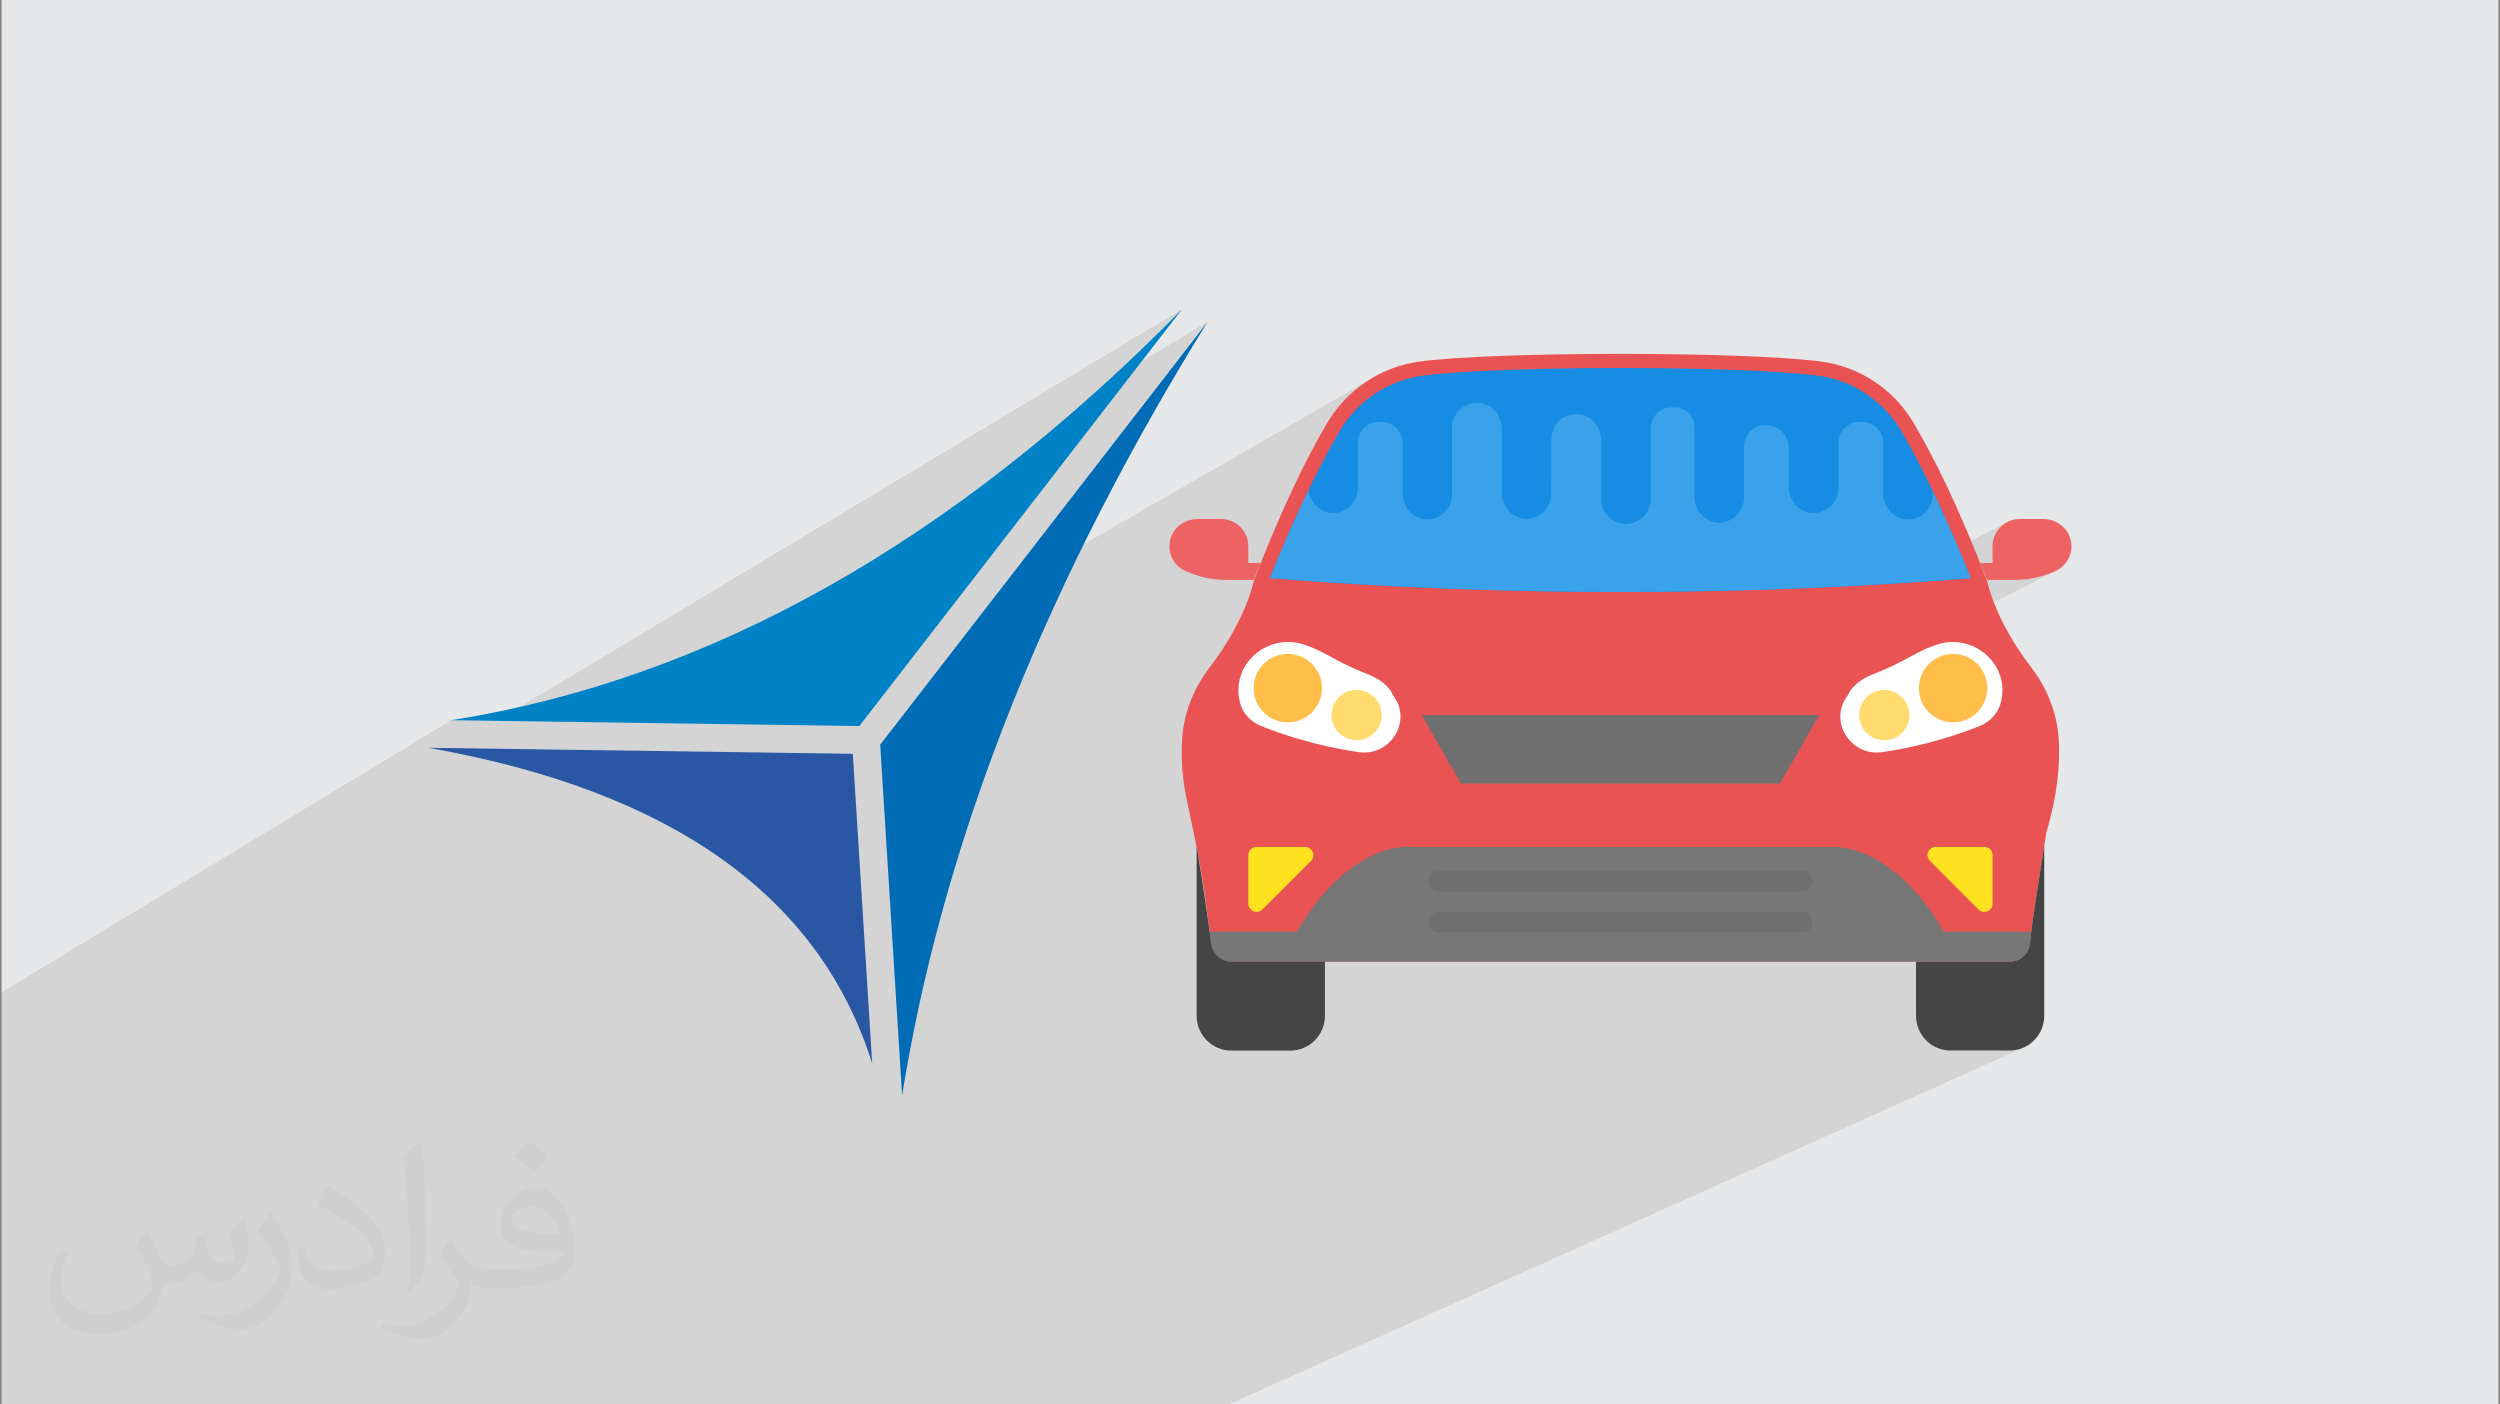 <?xml version="1.0" encoding="UTF-8"?>
<!DOCTYPE svg PUBLIC "-//W3C//DTD SVG 1.1//EN" "http://www.w3.org/Graphics/SVG/1.1/DTD/svg11.dtd">
<!-- Creator: CorelDRAW 2017 -->
<svg xmlns="http://www.w3.org/2000/svg" xml:space="preserve" width="356px" height="200px" version="1.1" style="shape-rendering:geometricPrecision; text-rendering:geometricPrecision; image-rendering:optimizeQuality; fill-rule:evenodd; clip-rule:evenodd"
viewBox="0 0 356000 200000"
 xmlns:xlink="http://www.w3.org/1999/xlink">
 <rect x="0" y="0" width="356000" height="200000" fill="#808080" stroke="none"/>
 <defs>
  <style type="text/css">
   <![CDATA[
    .fil5 {fill:#006CB5}
    .fil4 {fill:#0082C6}
    .fil7 {fill:#168DE2}
    .fil3 {fill:#2957A4}
    .fil16 {fill:#3AA2EB}
    .fil10 {fill:#454545}
    .fil14 {fill:#6F6F6F}
    .fil15 {fill:#777777}
    .fil0 {fill:#E6E7E8}
    .fil6 {fill:#E95353}
    .fil11 {fill:#ED6262}
    .fil12 {fill:#FFBD49}
    .fil13 {fill:#FFDB6F}
    .fil9 {fill:#FFE21F}
    .fil8 {fill:white}
    .fil2 {fill:#373435;fill-opacity:0.031}
    .fil1 {fill:#373435;fill-opacity:0.102}
   ]]>
  </style>
 </defs>
 <g id="Layer_x0020_1">
  <polygon class="fil0" points="220,0 355780,0 355780,200000 220,200000 "/>
  <polygon class="fil1" points="286100,74220 278840,77950 278810,77880 278190,76440 277580,75030 276960,73640 276340,72290 275730,70960 275110,69660 274490,68390 273870,67150 273250,65950 272630,64770 272010,63630 271390,62510 270770,61440 269750,59890 268560,58480 267230,57220 265770,56110 264200,55170 262530,54420 260790,53860 258980,53510 257870,53370 256630,53250 255280,53130 253810,53020 252240,52920 250580,52830 248840,52750 247020,52680 245130,52610 243180,52560 241180,52510 239140,52470 237060,52440 234960,52420 232850,52410 230720,52400 228600,52410 226480,52420 224380,52440 222310,52470 220270,52510 218270,52560 216330,52620 214440,52680 212630,52760 210890,52840 209230,52930 207670,53030 206210,53130 204860,53250 203630,53370 202520,53510 200720,53860 198970,54420 197310,55170 189260,59790 189560,59330 190160,58480 190810,57680 191490,56920 192220,56200 192990,55530 193790,54890 194620,54310 195490,53770 141880,84680 171960,45830 157500,54460 159130,52980 162220,50070 165290,47080 168350,44010 70730,102650 64250,102560 220,141300 220,143140 220,145010 220,148360 220,153180 220,166340 220,168350 220,168560 220,169430 220,170650 220,171530 220,171830 220,171970 220,171990 220,172010 220,172900 220,175220 220,175720 220,175870 220,176220 220,176530 220,176580 220,176690 220,179420 220,179800 220,179800 220,179950 220,180340 220,180740 220,181750 220,182160 220,182320 220,186300 220,186790 220,188130 220,189650 220,190920 220,192500 220,192580 220,192960 220,192980 220,195770 220,196640 220,200000 1030,200000 2720,200000 3410,200000 8740,200000 9550,200000 15270,200000 16640,200000 19280,200000 19420,200000 26680,200000 26920,200000 30820,200000 32840,200000 36850,200000 41300,200000 42490,200000 42600,200000 42730,200000 43070,200000 44350,200000 45110,200000 48690,200000 48690,200000 49700,200000 49710,200000 50470,200000 51350,200000 51960,200000 52190,200000 54580,200000 55080,200000 56110,200000 57530,200000 59890,200000 60210,200000 60320,200000 60500,200000 60510,200000 60640,200000 60900,200000 63510,200000 63980,200000 64590,200000 64630,200000 66200,200000 70050,200000 73880,200000 75140,200000 77850,200000 81180,200000 81430,200000 81840,200000 81950,200000 82460,200000 85070,200000 97460,200000 104730,200000 105020,200000 109520,200000 109730,200000 115380,200000 115650,200000 115660,200000 118760,200000 122730,200000 131440,200000 132810,200000 132810,200000 137350,200000 143710,200000 146630,200000 146700,200000 149100,200000 149650,200000 149650,200000 149690,200000 152200,200000 166440,200000 173990,200000 174950,200000 288070,149220 287140,149510 286150,149610 277790,149610 276790,149510 275860,149220 275020,148760 274290,148150 273680,147420 273220,146580 272940,145650 272830,144650 272830,143360 287260,136730 287740,136490 288160,136170 288520,135780 288800,135330 289000,134820 289100,134280 289250,132670 289250,132670 289350,131930 289470,131030 289600,130100 289740,129160 289880,128190 290030,127230 290180,126270 290320,125320 290470,124400 290610,123520 290740,122670 290870,121880 290990,121140 291100,120480 283740,123950 283740,121770 283710,121530 283650,121310 283540,121120 283400,120940 283220,120800 283020,120690 282810,120620 282570,120600 275650,120600 275290,120660 269070,123630 268740,123380 267510,122590 266360,121960 265290,121490 264320,121130 263460,120890 262720,120730 262130,120650 261690,120610 261410,120600 261320,120600 246850,120600 282440,103130 282950,102820 283420,102460 283840,102050 284200,101590 284510,101090 284760,100550 284940,99980 284950,99930 284960,99870 284980,99820 284990,99760 285000,99710 285010,99650 285020,99600 285030,99540 285120,97660 284720,95930 283890,94400 282710,93130 281260,92170 279600,91580 277790,91430 275930,91750 275450,91910 274990,92080 274540,92260 274100,92450 273680,92640 273260,92850 268080,95460 267640,95650 266920,95930 265840,96410 255070,101830 252080,101830 292710,81310 292020,81610 291310,81860 290590,82080 289860,82260 289120,82400 288380,82500 287630,82560 286870,82580 282980,82580 282280,80910 283730,80170 283730,77790 283810,77010 284040,76280 284390,75620 284870,75050 285440,74580 "/>
  <path class="fil2" d="M21020 175250c670,1040 1110,2030 1540,3120 320,640 490,1820 1990,1820 440,0 1070,-130 1630,-440 630,-330 1110,-830 1360,-1590l600 -2020 1460 -720 100 100c-210,770 -250,1490 -250,2060 0,1700 1450,2330 2610,2330 680,0 1290,-330 1290,-940 0,-810 -340,-2170 -780,-3390 680,-680 1360,-1360 2140,-1910l120 60c340,1440 530,2870 530,3810 0,930 -410,1960 -750,2630 -700,1320 -1940,2380 -3440,2380 -1140,0 -2400,-580 -3270,-1630l-50 0c-820,1010 -2090,1930 -4120,1930l-630 0c-100,1340 -390,2290 -830,3140 -1200,2360 -4790,4030 -8170,4030 -4690,0 -7050,-2710 -7050,-6320 0,-2230 730,-4300 1850,-5770l920 380c-700,1340 -1170,2610 -1170,3840 0,3380 2750,4990 5910,4990 2940,0 6580,-1870 7230,-4040 -240,-2370 -1130,-3470 -2490,-5640 410,-720 940,-1440 1600,-2210l120 0 0 0zm54140 -12720c990,620 1960,1350 2910,2200 -540,740 -1190,1420 -2010,2020 -950,-770 -1900,-1430 -2870,-2130 660,-740 1310,-1450 1970,-2090l0 0zm510 9240c-1600,0 -2910,1050 -2910,1830 0,1680 3200,2190 7020,2170 -480,-1960 -2160,-4000 -4110,-4000zm-3590 8940c2080,0 3900,-60 5290,-410 1540,-390 2850,-1170 2850,-1700 0,-150 0,-310 -50,-460 -870,80 -1870,80 -2730,80 -2820,0 -4980,-640 -5830,-2220 -210,-440 -360,-930 -360,-1490 0,-1520 660,-3020 1820,-4050 970,-850 2040,-1380 3130,-1380 1960,0 3530,1580 4630,4070 600,1360 1010,2930 1010,4910 0,1320 -360,2420 -1180,3250 -1530,1480 -4340,2040 -8660,2040l-1960 0 0 0 -500 0c-1070,0 -1840,-190 -2450,-660l-100 0c30,250 50,500 50,720 0,970 -320,2210 -970,3200 -1920,2860 -4000,4090 -5790,4090 -1820,0 -4050,-700 -6060,-1610l360 -700c650,270 1550,460 2790,460 3250,0 7510,-3130 8040,-6180 -120,-250 -340,-580 -650,-930 -950,-1130 -1550,-2070 -2110,-3060 480,-950 920,-1710 1330,-2390l170 -20c1390,2820 2650,4440 5460,4440l430 0 0 0 2040 0 0 0zm-14060 2990c240,-1300 260,-2760 260,-4120l0 -2020c0,-3770 -480,-9250 -870,-12810 680,-740 1630,-1600 2380,-2180l220 60c510,4490 630,9700 630,14500 0,1260 -50,2500 -170,3390 -70,1140 -730,2010 -2140,3320l-310 -140 0 0zm-14470 -5950c70,1770 940,3170 3970,3170 1890,0 3490,-500 5260,-1340 320,-140 490,-330 490,-490 0,-1110 -850,-2580 -2280,-3920 -1390,-1260 -3230,-2370 -4950,-3110 -590,-250 -770,-510 -770,-760 0,-510 680,-1580 1230,-2350l190 -20c1970,1030 4170,2560 5800,4260 1470,1570 2390,3160 2390,4890 0,1280 -390,2490 -1010,3600 -2160,1090 -4460,1920 -6740,1920 -2760,0 -4650,-1300 -4650,-4350 0,-330 0,-840 120,-1500l950 0 0 0zm-5010 -5030l1720 2780c630,1030 1220,2150 1220,3920l0 2260c0,1830 -1170,3790 -3060,5730 -1470,1310 -2780,1870 -3990,1870 -1800,0 -3860,-560 -6230,-1580l270 -700c750,210 1620,370 2680,370 3420,-20 6910,-2520 8510,-5570 190,-350 260,-680 260,-900 0,-360 -190,-750 -340,-1100 -870,-1640 -1840,-3140 -2900,-4520 560,-890 1120,-1740 1720,-2580l140 20z"/>
  <g id="_1566558253840">
   <path class="fil3" d="M124200 151440c-7490,-23830 -28540,-38820 -63180,-44950l60420 850 2760 44100 0 0z"/>
   <path class="fil4" d="M64250 102560c36820,-5850 71530,-25380 104100,-58560l-45980 59390 -58120 -830z"/>
   <path class="fil5" d="M171960 45830c-22590,36450 -36930,72190 -43010,107220 -170,980 -330,1960 -490,2940l-3120 -49950 46620 -60210z"/>
   <path class="fil6" d="M293180 105530c-190,-3810 -1600,-7460 -3930,-10490 -5250,-6840 -6270,-12270 -6270,-12270 -4130,-10800 -7790,-18000 -10490,-22560 -2830,-4800 -7730,-8030 -13260,-8740 -11110,-1440 -45850,-1440 -56970,0 -5520,710 -10420,3940 -13260,8740 -2690,4560 -6350,11760 -10480,22560 0,0 -1020,5430 -6270,12270 -2330,3030 -3750,6680 -3930,10490 -400,8280 2000,10100 4140,28820 170,1470 1410,2580 2900,2580l110790 0c1480,0 2730,-1110 2900,-2580 600,-5250 2380,-15900 2380,-15900 1570,-5300 1910,-9610 1750,-12920z"/>
   <path class="fil7" d="M280640 82340c-3250,-8140 -6560,-15240 -9860,-20910 -2500,-4280 -6920,-7270 -11800,-7920 -11140,-1480 -45400,-1470 -56460,0 -4880,650 -9290,3640 -11790,7920 -3340,5740 -6700,12940 -9910,20910 33220,2610 66600,2610 99820,0z"/>
   <path class="fil8" d="M275930 91750c-1270,400 -2450,960 -3440,1510 -1800,1000 -3650,1940 -5570,2670 -3200,1210 -3740,3020 -3740,3020 -100,120 -190,250 -280,380 -2420,3600 760,8390 5060,7780 6220,-880 11340,-2680 13940,-3720 1490,-600 2660,-1850 3040,-3410 30,-150 70,-290 90,-440 960,-5150 -4100,-9350 -9100,-7790z"/>
   <path class="fil9" d="M282570 120600l-6920 0c-1040,0 -1560,1250 -820,1990l6910 6920c740,740 2000,210 2000,-830l0 -6910c0,-650 -520,-1170 -1170,-1170z"/>
   <path class="fil10" d="M289040 134340c-160,1480 -1410,2590 -2900,2590l-13300 0 0 7720c0,2740 2210,4950 4950,4950l8360 0c2730,0 4950,-2210 4950,-4950l0 -24180c-550,3350 -1620,10040 -2060,13870z"/>
   <path class="fil11" d="M294880 76930c-400,-1800 -2090,-3020 -3930,-3020l-3340 0c-2140,0 -3880,1740 -3880,3880l0 2380 -1770 0 1020 2410 3890 0c2020,0 4010,-430 5840,-1270 1650,-760 2580,-2560 2170,-4380z"/>
   <circle class="fil12" cx="278120" cy="97990" r="4870"/>
   <circle class="fil13" cx="268320" cy="101830" r="3580"/>
   <polygon class="fil14" points="259050,101830 253460,111570 208040,111570 202450,101830 "/>
   <path class="fil8" d="M198590 99330c-80,-130 -170,-260 -270,-380 0,0 -540,-1810 -3740,-3020 -1930,-730 -3770,-1670 -5570,-2670 -990,-550 -2170,-1110 -3440,-1510 -5000,-1570 -10060,2640 -9110,7790 30,150 60,290 90,440 380,1560 1550,2810 3040,3410 2600,1040 7720,2840 13940,3720 4300,610 7490,-4180 5060,-7780z"/>
   <path class="fil9" d="M185850 120600l-6920 0c-640,0 -1170,520 -1170,1170l0 6910c0,1040 1270,1570 2000,830l6920 -6920c730,-730 210,-1990 -830,-1990z"/>
   <path class="fil15" d="M276800 132670c-7200,-12460 -15480,-12070 -15480,-12070l-61140 0c0,0 -8280,-390 -15480,12070l-12450 0 150 1610c140,1500 1400,2650 2910,2650l110880 0c1510,0 2770,-1150 2910,-2650l150 -1610 -12450 0 0 0z"/>
   <path class="fil10" d="M175360 136930c-1490,0 -2730,-1110 -2900,-2590 -440,-3820 -1510,-10520 -2060,-13860l0 24180c0,2730 2220,4950 4960,4950l8350 0c2740,0 4960,-2220 4960,-4950l0 -7730 -13310 0z"/>
   <path class="fil11" d="M177760 80170l0 -2380c0,-2140 -1730,-3880 -3870,-3880l-3330 0c-1850,0 -3540,1220 -3940,3020 -400,1810 520,3620 2170,4370 1830,840 3820,1280 5840,1280l3890 0 1020 -2420 -1780 0 0 10z"/>
   <circle class="fil12" cx="183380" cy="97990" r="4870"/>
   <circle class="fil13" cx="193180" cy="101830" r="3580"/>
   <path class="fil14" d="M256640 124010l-51780 0c-810,0 -1460,650 -1460,1460 0,810 650,1470 1460,1470l51770 0c810,0 1470,-660 1470,-1470 0,-810 -660,-1460 -1460,-1460z"/>
   <path class="fil14" d="M256640 129860l-51780 0c-810,0 -1460,650 -1460,1460 0,810 650,1470 1460,1470l51770 0c810,0 1470,-660 1470,-1470 0,-810 -660,-1460 -1460,-1460z"/>
   <path class="fil16" d="M275220 69930l0 500c0,2020 -1660,3640 -3720,3550 -1900,-120 -3350,-1820 -3350,-3750l0 -7210c0,-1690 -1420,-2990 -3110,-2940 -40,0 -40,0 -80,0 0,0 0,0 -40,0 -1700,-40 -3120,1250 -3120,2940l0 6520c0,2020 -1730,3630 -3750,3510 -1900,-80 -3350,-1820 -3350,-3720l0 -5660c0,-1700 -1420,-3110 -3160,-3110l-240 0c-1610,0 -2950,1330 -2950,2950l0 7370c0,2010 -1690,3630 -3750,3550 -1900,-120 -3320,-1820 -3320,-3760l0 -9870c0,-1580 -1370,-2910 -2990,-2790l-240 0c-1650,0 -2980,1330 -2980,2950l0 10100c0,1940 -1580,3550 -3560,3550 -1890,0 -3470,-1530 -3510,-3430l0 -8480c0,-1940 -1450,-3630 -3350,-3750 -2060,-80 -3720,1530 -3720,3550l-40 7830c0,2020 -1650,3630 -3710,3550 -1870,-120 -3280,-1750 -3340,-3610l0 -9190c0,-1900 -1430,-3610 -3340,-3720 -2040,-90 -3730,1520 -3730,3540l0 9630c-50,1970 -1700,3540 -3730,3460 -1900,-120 -3310,-1820 -3310,-3760l0 -7210c0,-1690 -1460,-2990 -3160,-2940 -40,0 -40,0 -40,0 -40,0 -40,0 -40,0 -1730,-40 -3150,1250 -3150,2940l0 6520c0,2020 -1690,3630 -3710,3510 -1760,-70 -3070,-1540 -3300,-3240 -1860,3870 -3710,8050 -5510,12520 33220,2620 66600,2620 99820,0 -1790,-4480 -3610,-8610 -5420,-12400z"/>
  </g>
 </g>
</svg>
